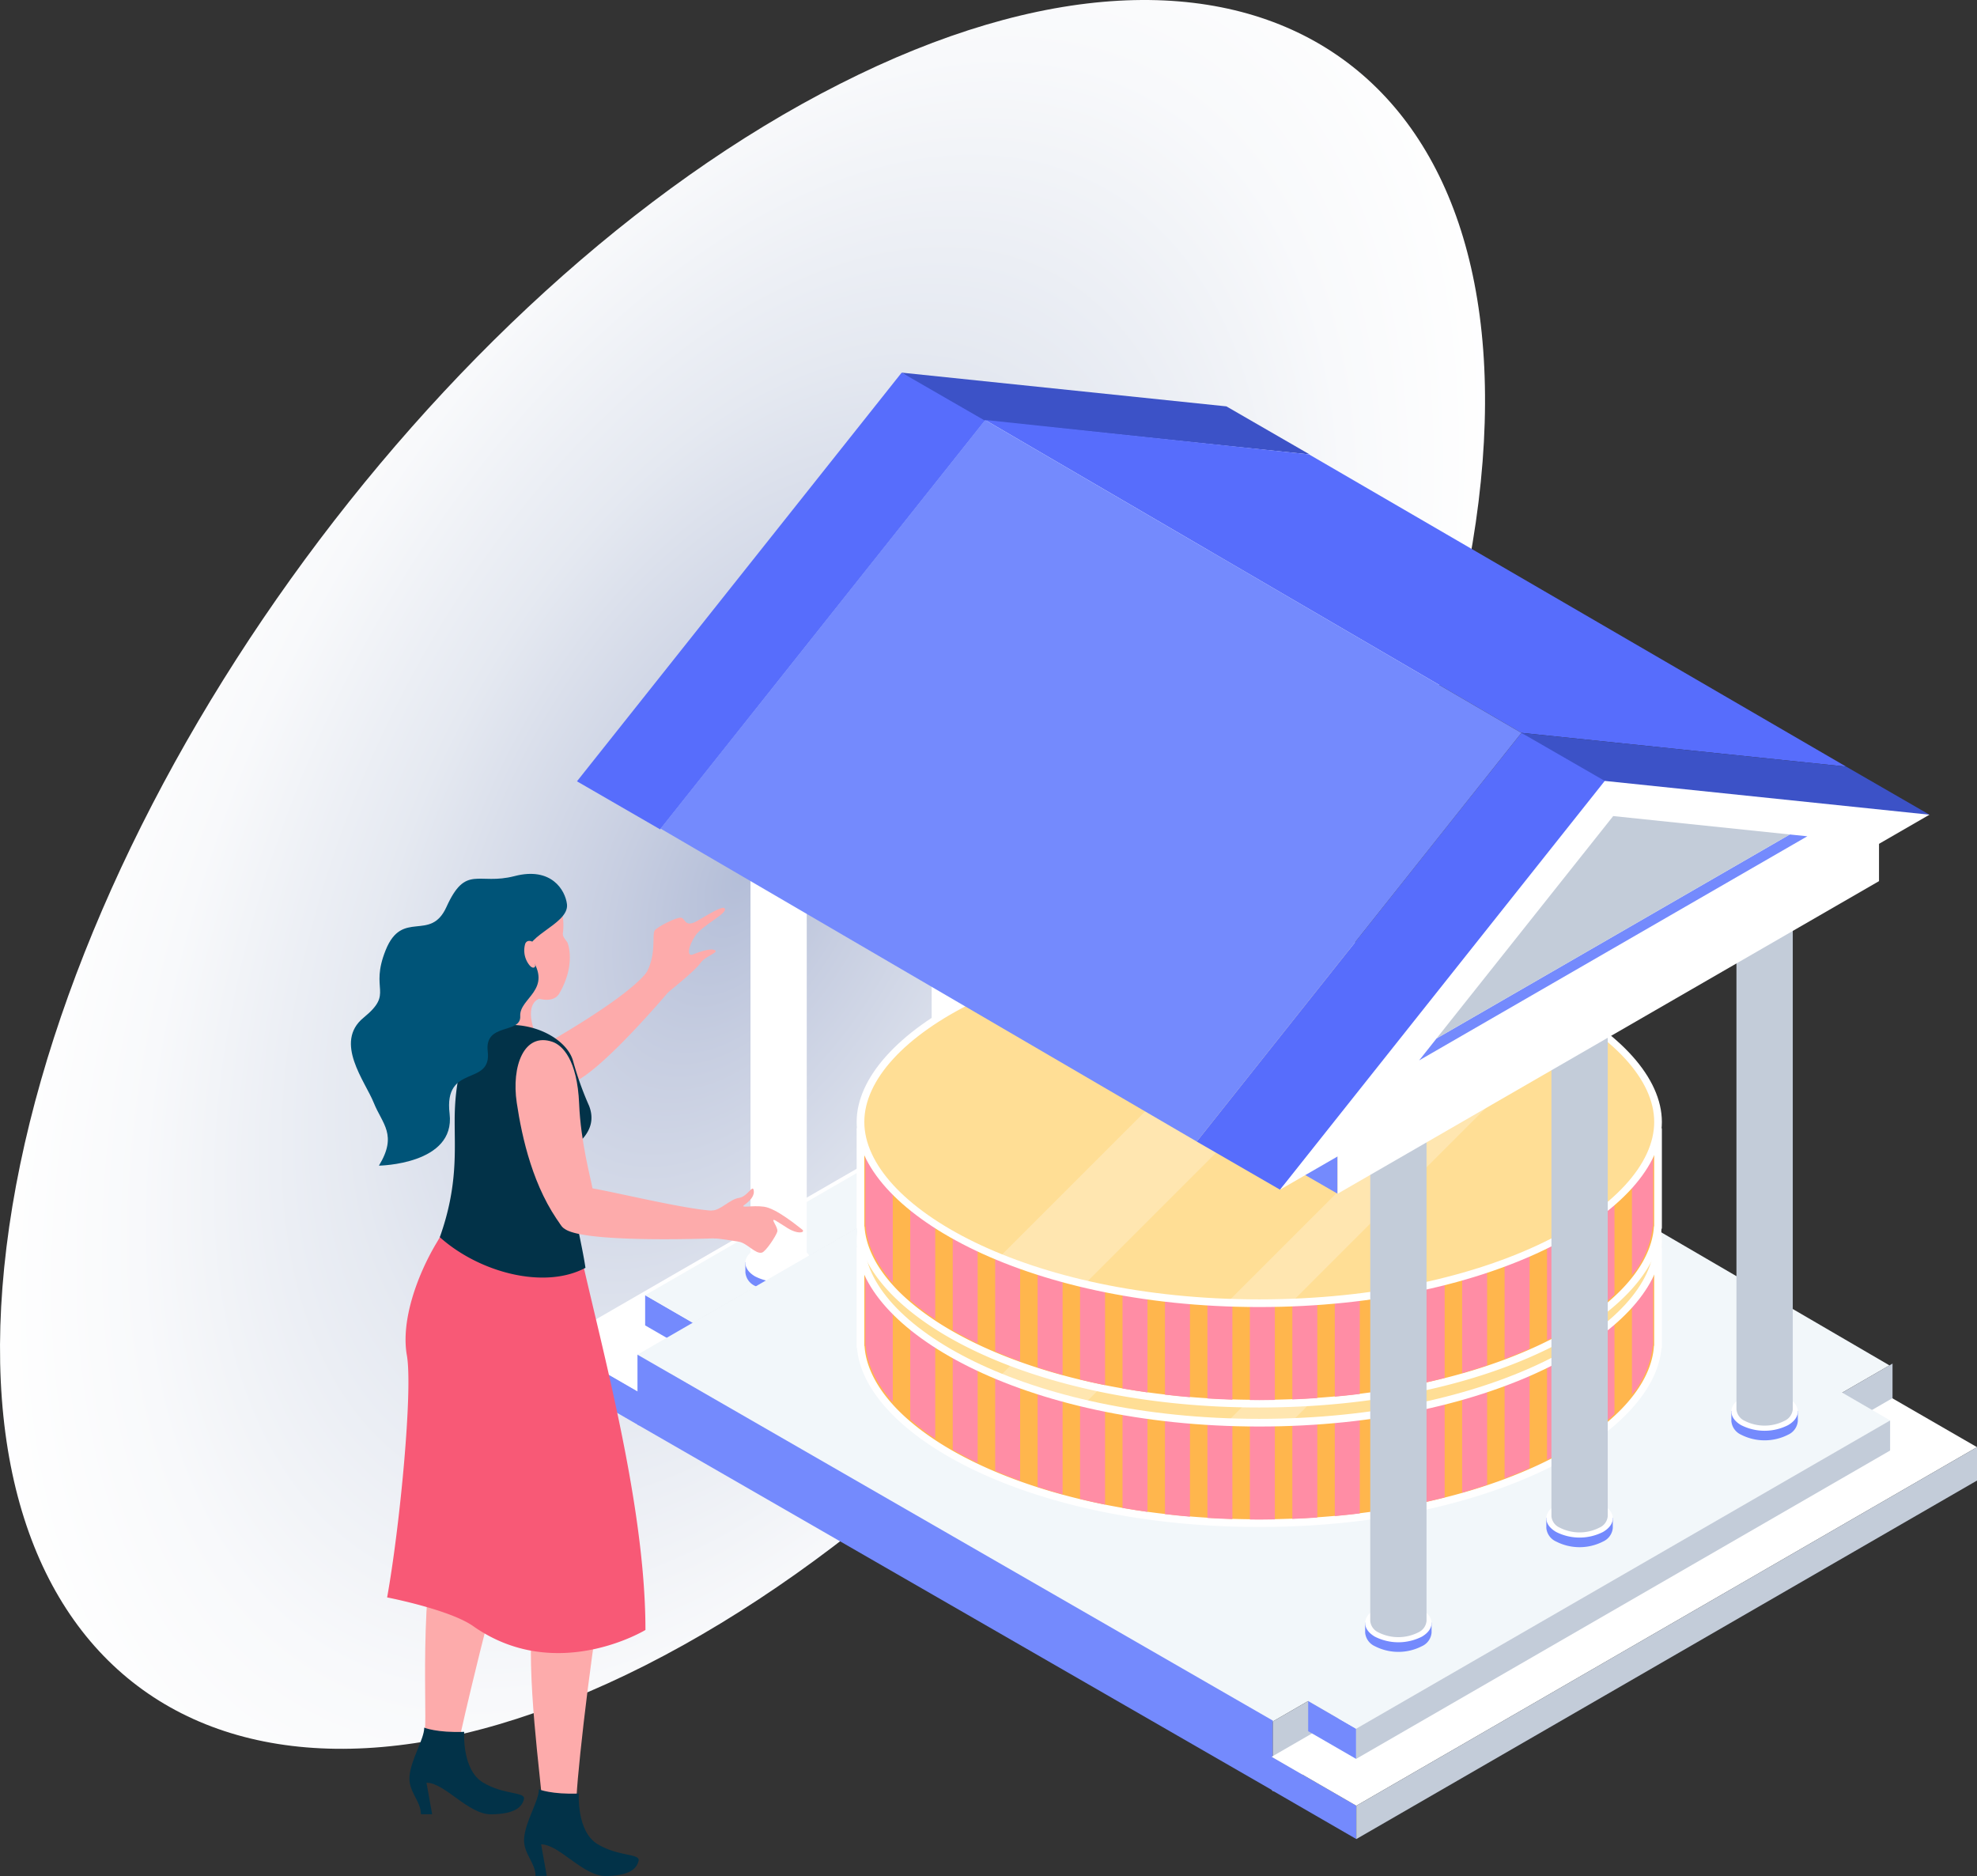 <?xml version="1.0" encoding="UTF-8" standalone="no"?>
<svg xmlns="http://www.w3.org/2000/svg" xmlns:xlink="http://www.w3.org/1999/xlink" width="463.963" height="440.206" viewBox="0 0 463.963 440.206">
  <rect x="0" y="0" width="463.963" height="440.206" fill="#333333" stroke="none"/>
  <defs>
    <radialGradient id="radial-gradient" cx="0.5" cy="0.5" r="0.556" gradientTransform="matrix(0.596, -0.862, 0.612, 0.305, -0.104, 0.779)" gradientUnits="objectBoundingBox">
      <stop offset="0" stop-color="#b4bed8"/>
      <stop offset="0.178" stop-color="#c7cee1"/>
      <stop offset="0.513" stop-color="#e5e9f1"/>
      <stop offset="0.799" stop-color="#f8f9fb"/>
      <stop offset="1" stop-color="#fff"/>
    </radialGradient>
  </defs>
  <g id="Groupe_899" data-name="Groupe 899" transform="translate(-1132.193 -673.456)">
    <path id="Tracé_934" data-name="Tracé 934" d="M1283.683,1064.209c95.421-48.378,182.912-170.557,195.5-273.032,12.591-102.523-54.5-146.447-149.928-98.017-95.432,48.272-182.97,170.557-195.541,272.931C1121.125,1068.56,1188.249,1112.486,1283.683,1064.209Z" transform="translate(0 0)" fill="url(#radial-gradient)" style="mix-blend-mode: multiply;isolation: isolate"/>
    <g id="Groupe_897" data-name="Groupe 897" transform="translate(1262.329 760.896)">
      <g id="Groupe_859" data-name="Groupe 859" transform="translate(0 143.647)">
        <path id="Tracé_935" data-name="Tracé 935" d="M1224.322,859.963l-19.873-11.49V856.3l19.873,11.487Z" transform="translate(-1204.449 -764.347)" fill="#748afd"/>
        <path id="Tracé_936" data-name="Tracé 936" d="M1369.98,813.242,1350.1,801.764l-145.656,84.125,19.873,11.49Z" transform="translate(-1204.449 -801.764)" fill="#fff"/>
        <path id="Tracé_937" data-name="Tracé 937" d="M1361.141,808.137l-145.658,84.137V900.1l145.658-84.125Z" transform="translate(-1195.61 -796.659)" fill="#c3ccd9"/>
      </g>
      <g id="Groupe_860" data-name="Groupe 860" transform="translate(21.268 144.137)">
        <path id="Tracé_938" data-name="Tracé 938" d="M1227.507,848.711l-11.25-6.506v7.083l11.25,6.5Z" transform="translate(-1216.257 -769.857)" fill="#748afd"/>
        <path id="Tracé_939" data-name="Tracé 939" d="M1352.82,808.541l-11.246-6.506-125.317,72.348,11.25,6.5Z" transform="translate(-1216.257 -802.035)" fill="#f2f7fa"/>
        <path id="Tracé_940" data-name="Tracé 940" d="M1347.817,805.647,1222.5,877.986v7.083l125.313-72.357Z" transform="translate(-1211.254 -799.142)" fill="#c3ccd9"/>
      </g>
      <g id="Groupe_871" data-name="Groupe 871" transform="translate(5.268)">
        <g id="Groupe_870" data-name="Groupe 870" transform="translate(39.521 40.359)">
          <g id="Groupe_863" data-name="Groupe 863" transform="translate(0 49.634)">
            <g id="Groupe_861" data-name="Groupe 861" transform="translate(0 114.391)">
              <path id="Tracé_941" data-name="Tracé 941" d="M1231.605,843.478a12.086,12.086,0,0,0,11.021,0,3.84,3.84,0,0,0,2.28-3.177v-2.394h-15.588V840.3A3.868,3.868,0,0,0,1231.605,843.478Z" transform="translate(-1229.315 -833.548)" fill="#748afd"/>
              <path id="Tracé_942" data-name="Tracé 942" d="M1231.606,843.181a12.219,12.219,0,0,0,11.021,0c3.045-1.785,3.045-4.623,0-6.367a12.1,12.1,0,0,0-11.021,0C1228.553,838.558,1228.553,841.4,1231.606,843.181Z" transform="translate(-1229.317 -835.487)" fill="#fff"/>
            </g>
            <g id="Groupe_862" data-name="Groupe 862" transform="translate(1.19)">
              <path id="Tracé_943" data-name="Tracé 943" d="M1231.9,891.352a10.342,10.342,0,0,0,9.345,0,3.27,3.27,0,0,0,1.94-2.693V774.1h-13.205V888.659A3.264,3.264,0,0,0,1231.9,891.352Z" transform="translate(-1229.972 -770.271)" fill="#fff"/>
              <path id="Tracé_944" data-name="Tracé 944" d="M1231.909,778.495a10.376,10.376,0,0,0,9.345,0c2.575-1.507,2.575-3.928,0-5.4a10.321,10.321,0,0,0-9.345,0C1229.333,774.566,1229.333,776.987,1231.909,778.495Z" transform="translate(-1229.977 -771.973)" fill="#d4d4d4"/>
            </g>
          </g>
          <g id="Groupe_866" data-name="Groupe 866" transform="translate(42.521 25.068)">
            <g id="Groupe_864" data-name="Groupe 864" transform="translate(0 114.381)">
              <path id="Tracé_945" data-name="Tracé 945" d="M1255.22,829.841a12.079,12.079,0,0,0,11.017,0,3.881,3.881,0,0,0,2.287-3.181v-2.394h-15.6v2.394A3.888,3.888,0,0,0,1255.22,829.841Z" transform="translate(-1252.925 -819.898)" fill="#748afd"/>
              <path id="Tracé_946" data-name="Tracé 946" d="M1255.221,829.535a12.112,12.112,0,0,0,11.017,0c3.047-1.767,3.047-4.612,0-6.37a12.123,12.123,0,0,0-11.017,0C1252.161,824.923,1252.161,827.768,1255.221,829.535Z" transform="translate(-1252.926 -821.841)" fill="#fff"/>
            </g>
            <g id="Groupe_865" data-name="Groupe 865" transform="translate(1.193)">
              <path id="Tracé_947" data-name="Tracé 947" d="M1255.517,877.695a10.277,10.277,0,0,0,9.356,0,3.233,3.233,0,0,0,1.932-2.678V760.45H1253.59V875.016A3.23,3.23,0,0,0,1255.517,877.695Z" transform="translate(-1253.587 -756.637)" fill="#fff"/>
              <path id="Tracé_948" data-name="Tracé 948" d="M1255.519,764.853a10.326,10.326,0,0,0,9.356-.009c2.574-1.495,2.574-3.908,0-5.387a10.3,10.3,0,0,0-9.356,0C1252.945,760.935,1252.945,763.349,1255.519,764.853Z" transform="translate(-1253.588 -758.333)" fill="#d4d4d4"/>
            </g>
          </g>
          <g id="Groupe_869" data-name="Groupe 869" transform="translate(85.948)">
            <g id="Groupe_867" data-name="Groupe 867" transform="translate(0 84.239)">
              <path id="Tracé_949" data-name="Tracé 949" d="M1279.322,799.191a12.144,12.144,0,0,0,11.028,0,3.865,3.865,0,0,0,2.28-3.173v-2.406h-15.592v2.406A3.873,3.873,0,0,0,1279.322,799.191Z" transform="translate(-1277.038 -789.244)" fill="#748afd"/>
              <path id="Tracé_950" data-name="Tracé 950" d="M1279.321,798.889a12.168,12.168,0,0,0,11.028,0c3.046-1.769,3.046-4.613,0-6.37a12.079,12.079,0,0,0-11.028,0C1276.279,794.276,1276.279,797.12,1279.321,798.889Z" transform="translate(-1277.037 -791.187)" fill="#fff"/>
            </g>
            <g id="Groupe_868" data-name="Groupe 868" transform="translate(1.182)">
              <path id="Tracé_951" data-name="Tracé 951" d="M1279.626,833.65a10.262,10.262,0,0,0,9.355,0,3.289,3.289,0,0,0,1.938-2.685V746.528H1277.7v84.437A3.267,3.267,0,0,0,1279.626,833.65Z" transform="translate(-1277.691 -742.721)" fill="#c3ccd9"/>
              <path id="Tracé_952" data-name="Tracé 952" d="M1279.63,750.93a10.362,10.362,0,0,0,9.355,0c2.577-1.5,2.577-3.923,0-5.394a10.317,10.317,0,0,0-9.355,0C1277.049,747.007,1277.049,749.431,1279.63,750.93Z" transform="translate(-1277.694 -744.414)" fill="#d4d4d4"/>
            </g>
          </g>
        </g>
        <path id="Tracé_953" data-name="Tracé 953" d="M1235.169,781.556,1213.94,769.3v10.717l21.229,12.254Z" transform="translate(-1202.113 -684.124)" fill="#748afd"/>
        <path id="Tracé_954" data-name="Tracé 954" d="M1352.787,736.126l-127.06,73.358v9.355l127.06-73.354Z" transform="translate(-1192.672 -710.695)" fill="#fff"/>
        <path id="Tracé_955" data-name="Tracé 955" d="M1345.437,741.205l-19.548-11.283-76.209-7.917,26.031,18.075Z" transform="translate(-1173.483 -722.006)" fill="#3c52c7"/>
        <path id="Tracé_956" data-name="Tracé 956" d="M1306.772,737.742l-3.646-4.466-19.555-11.271-76.2,95.9,19.548,11.292Z" transform="translate(-1207.373 -722.006)" fill="#576dfc"/>
        <path id="Tracé_957" data-name="Tracé 957" d="M1294.432,728.264l-76.2,95.916,152.406-87.988Z" transform="translate(-1198.679 -716.993)" fill="#fff"/>
      </g>
      <g id="Groupe_872" data-name="Groupe 872" transform="translate(19.467 146.455)">
        <path id="Tracé_958" data-name="Tracé 958" d="M1509.074,889.816l-148.386-86.494L1215.257,887.3l148.387,86.487Z" transform="translate(-1215.257 -803.322)" fill="#f2f7fa"/>
        <path id="Tracé_959" data-name="Tracé 959" d="M1364.364,935.817l-149.107-85.865v16.417l149.107,85.865Z" transform="translate(-1215.257 -765.97)" fill="#748afd"/>
      </g>
      <path id="Tracé_960" data-name="Tracé 960" d="M1443.477,851.112l-145.431,83.976v16.421l145.431-83.962Z" transform="translate(-1129.473 -618.586)" fill="#c3ccd9"/>
      <g id="Groupe_873" data-name="Groupe 873" transform="translate(168.296 240.663)">
        <path id="Tracé_961" data-name="Tracé 961" d="M1317.765,913.829l-19.873-11.49v7.827l19.873,11.487Z" transform="translate(-1297.892 -818.214)" fill="#748afd"/>
        <path id="Tracé_962" data-name="Tracé 962" d="M1463.423,867.106l-19.875-11.476-145.656,84.125,19.873,11.49Z" transform="translate(-1297.892 -855.63)" fill="#fff"/>
        <path id="Tracé_963" data-name="Tracé 963" d="M1454.584,862l-145.658,84.139v7.823l145.658-84.125Z" transform="translate(-1289.053 -850.525)" fill="#c3ccd9"/>
      </g>
      <g id="Groupe_874" data-name="Groupe 874" transform="translate(174.92 238.211)">
        <path id="Tracé_964" data-name="Tracé 964" d="M1313.9,901.582l-11.251-6.506v7.081l11.251,6.5Z" transform="translate(-1300.702 -821.58)" fill="#748afd"/>
        <path id="Tracé_965" data-name="Tracé 965" d="M1440.085,861.923l-13.2-7.654L1301.57,926.615l13.2,7.647Z" transform="translate(-1301.57 -854.269)" fill="#f2f7fa"/>
        <path id="Tracé_966" data-name="Tracé 966" d="M1434.213,858.519,1308.9,930.858v7.081l125.313-72.355Z" transform="translate(-1295.698 -850.864)" fill="#c3ccd9"/>
      </g>
      <g id="Groupe_879" data-name="Groupe 879" transform="translate(70.897 160.423)">
        <g id="Groupe_878" data-name="Groupe 878">
          <g id="Groupe_875" data-name="Groupe 875" transform="translate(0 41.372)">
            <path id="Tracé_967" data-name="Tracé 967" d="M1337.9,901.818c54.064,0,92.037-21.537,93.516-41.338h.074V837.494h-60.1a191.865,191.865,0,0,0-66.972,0h-60.1V860.48h.067C1245.858,880.281,1283.832,901.818,1337.9,901.818Z" transform="translate(-1243.412 -833.648)" fill="#ffb64d"/>
            <path id="Tracé_968" data-name="Tracé 968" d="M1338.3,903.119c54.271,0,92.442-21.548,94.382-41.811a.9.9,0,0,0,.108-.427V837.894a.9.9,0,0,0-.9-.9l-59.941.012a187.083,187.083,0,0,0-33.649-2.957,185.087,185.087,0,0,0-33.485,2.945h-60.1a.9.9,0,0,0-.9.9v22.987a.793.793,0,0,0,.1.378C1245.8,881.535,1283.985,903.119,1338.3,903.119Zm-92.682-64.324,59.359-.014a191.406,191.406,0,0,1,66.81.014h59.2v21.73a.911.911,0,0,0-.072.29c-1.461,19.561-39.025,40.5-92.617,40.5s-91.156-20.943-92.617-40.5a.817.817,0,0,0-.065-.257Z" transform="translate(-1243.813 -834.049)" fill="#fff"/>
          </g>
          <g id="Groupe_876" data-name="Groupe 876" transform="translate(2.053 42.272)">
            <path id="Tracé_969" data-name="Tracé 969" d="M1256.664,836.163H1250.8v40.093a58.828,58.828,0,0,0,5.864,4.476Z" transform="translate(-1240.269 -833.256)" fill="#ff8da5"/>
            <path id="Tracé_970" data-name="Tracé 970" d="M1317.515,836.544h-.486c-1.749-.319-3.57-.585-5.38-.856V898.06c1.994-.3,3.942-.629,5.866-.991Z" transform="translate(-1191.526 -833.637)" fill="#ff8da5"/>
            <path id="Tracé_971" data-name="Tracé 971" d="M1311.978,835.66c-1.927-.243-3.87-.475-5.859-.657v64.805c1.978-.184,3.937-.385,5.859-.629Z" transform="translate(-1195.956 -834.185)" fill="#ff8da5"/>
            <path id="Tracé_972" data-name="Tracé 972" d="M1339.639,836.163h-5.862V885.67c2.068-1.045,4.029-2.133,5.862-3.249Z" transform="translate(-1173.801 -833.256)" fill="#ff8da5"/>
            <path id="Tracé_973" data-name="Tracé 973" d="M1306.446,834.99c-1.934-.135-3.874-.265-5.859-.346V900.75c1.974-.078,3.933-.18,5.859-.313Z" transform="translate(-1200.388 -834.473)" fill="#ff8da5"/>
            <path id="Tracé_974" data-name="Tracé 974" d="M1345.169,836.163h-5.859V879.71a55.1,55.1,0,0,0,5.859-4.784Z" transform="translate(-1169.369 -833.256)" fill="#ff8da5"/>
            <path id="Tracé_975" data-name="Tracé 975" d="M1328.573,836.163h-5.859V893.37q3.021-.87,5.859-1.841Z" transform="translate(-1182.663 -833.256)" fill="#ff8da5"/>
            <path id="Tracé_976" data-name="Tracé 976" d="M1323.042,836.163h-5.859v59.708c2-.432,3.948-.9,5.859-1.385Z" transform="translate(-1187.093 -833.256)" fill="#ff8da5"/>
            <path id="Tracé_977" data-name="Tracé 977" d="M1334.109,836.163h-5.864V890.05q3.05-1.162,5.864-2.421Z" transform="translate(-1178.232 -833.256)" fill="#ff8da5"/>
            <path id="Tracé_978" data-name="Tracé 978" d="M1273.257,836.163H1267.4v55.865c1.9.62,3.856,1.2,5.861,1.758Z" transform="translate(-1226.975 -833.256)" fill="#ff8da5"/>
            <path id="Tracé_979" data-name="Tracé 979" d="M1295.382,834.624q-2.969.1-5.859.285v65.635q2.893.179,5.859.274Z" transform="translate(-1209.25 -834.489)" fill="#ff8da5"/>
            <path id="Tracé_980" data-name="Tracé 980" d="M1300.916,900.946v-66.32c-1.223-.02-2.424-.077-3.667-.077-.744,0-1.457.04-2.2.047v66.37c.735.005,1.456.025,2.2.025C1298.483,900.991,1299.7,900.966,1300.916,900.946Z" transform="translate(-1204.82 -834.549)" fill="#ff8da5"/>
            <path id="Tracé_981" data-name="Tracé 981" d="M1251.383,872.193v-36.03h-6.43v22.706h.067C1245.353,863.308,1247.564,867.843,1251.383,872.193Z" transform="translate(-1244.953 -833.256)" fill="#ff8da5"/>
            <path id="Tracé_982" data-name="Tracé 982" d="M1349.806,858.869V836.163h-4.966V870.4a21.848,21.848,0,0,0,4.892-11.534Z" transform="translate(-1164.939 -833.256)" fill="#ff8da5"/>
            <path id="Tracé_983" data-name="Tracé 983" d="M1262.192,836.163h-5.857V883.3q2.761,1.61,5.857,3.112Z" transform="translate(-1235.836 -833.256)" fill="#ff8da5"/>
            <path id="Tracé_984" data-name="Tracé 984" d="M1289.851,834.936c-1.988.164-3.928.385-5.859.612V899.4c1.926.225,3.874.423,5.859.592Z" transform="translate(-1213.681 -834.239)" fill="#ff8da5"/>
            <path id="Tracé_985" data-name="Tracé 985" d="M1267.726,836.163h-5.861V888.28q2.823,1.213,5.861,2.332Z" transform="translate(-1231.406 -833.256)" fill="#ff8da5"/>
            <path id="Tracé_986" data-name="Tracé 986" d="M1278.791,836.163h-5.864v58.691q2.866.713,5.864,1.326Z" transform="translate(-1222.545 -833.256)" fill="#ff8da5"/>
            <path id="Tracé_987" data-name="Tracé 987" d="M1284.322,835.557c-1.988.279-3.942.594-5.864.931v60.96c1.914.339,3.881.643,5.864.926Z" transform="translate(-1218.114 -833.742)" fill="#ff8da5"/>
          </g>
          <g id="Groupe_877" data-name="Groupe 877">
            <path id="Tracé_988" data-name="Tracé 988" d="M1337.9,896.65c55.152,0,93.59-22.418,93.59-42.535s-38.438-42.537-93.59-42.537-93.582,22.416-93.582,42.537S1282.745,896.65,1337.9,896.65Z" transform="translate(-1243.412 -810.677)" fill="#ffde95"/>
            <path id="Tracé_989" data-name="Tracé 989" d="M1338.3,897.951c55.685,0,94.49-22.891,94.49-43.436s-38.805-43.438-94.49-43.438-94.483,22.893-94.483,43.438S1282.617,897.951,1338.3,897.951Zm0-85.073c54.622,0,92.689,21.944,92.689,41.637s-38.067,41.635-92.689,41.635-92.682-21.942-92.682-41.635S1283.677,812.879,1338.3,812.879Z" transform="translate(-1243.813 -811.078)" fill="#fff"/>
          </g>
          <path id="Tracé_990" data-name="Tracé 990" d="M1359.534,814.87a176.686,176.686,0,0,0-23.268-3.053l-73.843,73.839a133.424,133.424,0,0,0,20.026,6.305Z" transform="translate(-1228.906 -810.486)" fill="#fff" opacity="0.25"/>
          <path id="Tracé_991" data-name="Tracé 991" d="M1307.146,890.925l67.177-67.177a88.218,88.218,0,0,0-9.827-5.221l-72.4,72.4c2.473.092,4.982.153,7.528.153S1304.673,891.017,1307.146,890.925Z" transform="translate(-1205.138 -805.111)" fill="#fff" opacity="0.25"/>
        </g>
      </g>
      <g id="Groupe_884" data-name="Groupe 884" transform="translate(70.897 132.39)">
        <g id="Groupe_883" data-name="Groupe 883">
          <g id="Groupe_880" data-name="Groupe 880" transform="translate(0 41.372)">
            <path id="Tracé_992" data-name="Tracé 992" d="M1337.9,886.255c54.064,0,92.037-21.541,93.516-41.339h.074V821.927h-60.1a191.983,191.983,0,0,0-66.972,0h-60.1v22.989h.067C1245.858,864.714,1283.832,886.255,1337.9,886.255Z" transform="translate(-1243.412 -818.083)" fill="#ffb64d"/>
            <path id="Tracé_993" data-name="Tracé 993" d="M1338.3,887.556c54.271,0,92.442-21.55,94.382-41.813a.885.885,0,0,0,.108-.425v-22.99a.9.9,0,0,0-.9-.9l-59.941.014a192.444,192.444,0,0,0-67.134-.014h-60.1a.9.9,0,0,0-.9.9v22.99a.8.8,0,0,0,.1.378C1245.8,865.972,1283.985,887.556,1338.3,887.556Zm-92.682-64.328,59.359-.014a191.523,191.523,0,0,1,66.81.014h59.2v21.733a.888.888,0,0,0-.072.29c-1.462,19.559-39.025,40.5-92.617,40.5s-91.155-20.944-92.617-40.5a.829.829,0,0,0-.065-.259Z" transform="translate(-1243.813 -818.484)" fill="#fff"/>
          </g>
          <g id="Groupe_881" data-name="Groupe 881" transform="translate(2.053 42.272)">
            <path id="Tracé_994" data-name="Tracé 994" d="M1256.664,820.6H1250.8V860.69a58.828,58.828,0,0,0,5.864,4.476Z" transform="translate(-1240.269 -817.69)" fill="#ff8da5"/>
            <path id="Tracé_995" data-name="Tracé 995" d="M1317.515,820.98h-.486c-1.749-.321-3.57-.585-5.38-.857V882.5c1.994-.3,3.942-.63,5.866-.992Z" transform="translate(-1191.526 -818.072)" fill="#ff8da5"/>
            <path id="Tracé_996" data-name="Tracé 996" d="M1311.978,820.1c-1.927-.243-3.87-.475-5.859-.659v64.805c1.978-.184,3.937-.385,5.859-.63Z" transform="translate(-1195.956 -818.62)" fill="#ff8da5"/>
            <path id="Tracé_997" data-name="Tracé 997" d="M1339.639,820.6h-5.862v49.507c2.068-1.045,4.029-2.134,5.862-3.251Z" transform="translate(-1173.801 -817.69)" fill="#ff8da5"/>
            <path id="Tracé_998" data-name="Tracé 998" d="M1306.446,819.427c-1.934-.137-3.874-.268-5.859-.349v66.107c1.974-.078,3.933-.178,5.859-.315Z" transform="translate(-1200.388 -818.909)" fill="#ff8da5"/>
            <path id="Tracé_999" data-name="Tracé 999" d="M1345.169,820.6h-5.859v43.546a54.675,54.675,0,0,0,5.859-4.785Z" transform="translate(-1169.369 -817.69)" fill="#ff8da5"/>
            <path id="Tracé_1000" data-name="Tracé 1000" d="M1328.573,820.6h-5.859v57.2q3.021-.87,5.859-1.837Z" transform="translate(-1182.663 -817.69)" fill="#ff8da5"/>
            <path id="Tracé_1001" data-name="Tracé 1001" d="M1323.042,820.6h-5.859v59.706c2-.43,3.948-.9,5.859-1.387Z" transform="translate(-1187.093 -817.69)" fill="#ff8da5"/>
            <path id="Tracé_1002" data-name="Tracé 1002" d="M1334.109,820.6h-5.864v53.885q3.05-1.162,5.864-2.419Z" transform="translate(-1178.232 -817.69)" fill="#ff8da5"/>
            <path id="Tracé_1003" data-name="Tracé 1003" d="M1273.257,820.6H1267.4v55.863c1.9.621,3.856,1.2,5.861,1.758Z" transform="translate(-1226.975 -817.69)" fill="#ff8da5"/>
            <path id="Tracé_1004" data-name="Tracé 1004" d="M1295.382,819.059q-2.969.1-5.859.286v65.632q2.893.184,5.859.277Z" transform="translate(-1209.25 -818.924)" fill="#ff8da5"/>
            <path id="Tracé_1005" data-name="Tracé 1005" d="M1300.916,885.383V819.061c-1.223-.018-2.424-.077-3.667-.077-.744,0-1.457.04-2.2.049V885.4c.735,0,1.456.025,2.2.025C1298.483,885.426,1299.7,885.4,1300.916,885.383Z" transform="translate(-1204.82 -818.984)" fill="#ff8da5"/>
            <path id="Tracé_1006" data-name="Tracé 1006" d="M1251.383,856.629V820.6h-6.43v22.7h.067C1245.353,847.744,1247.564,852.279,1251.383,856.629Z" transform="translate(-1244.953 -817.69)" fill="#ff8da5"/>
            <path id="Tracé_1007" data-name="Tracé 1007" d="M1349.806,843.3V820.6h-4.966v34.238a21.842,21.842,0,0,0,4.892-11.534Z" transform="translate(-1164.939 -817.69)" fill="#ff8da5"/>
            <path id="Tracé_1008" data-name="Tracé 1008" d="M1262.192,820.6h-5.857v47.132q2.761,1.61,5.857,3.11Z" transform="translate(-1235.836 -817.69)" fill="#ff8da5"/>
            <path id="Tracé_1009" data-name="Tracé 1009" d="M1289.851,819.371c-1.988.164-3.928.387-5.859.614v63.853c1.926.223,3.874.422,5.859.591Z" transform="translate(-1213.681 -818.674)" fill="#ff8da5"/>
            <path id="Tracé_1010" data-name="Tracé 1010" d="M1267.726,820.6h-5.861v52.113q2.823,1.213,5.861,2.332Z" transform="translate(-1231.406 -817.69)" fill="#ff8da5"/>
            <path id="Tracé_1011" data-name="Tracé 1011" d="M1278.791,820.6h-5.864v58.689q2.866.711,5.864,1.326Z" transform="translate(-1222.545 -817.69)" fill="#ff8da5"/>
            <path id="Tracé_1012" data-name="Tracé 1012" d="M1284.322,819.991q-2.982.424-5.864.933v60.96c1.914.34,3.881.645,5.864.926Z" transform="translate(-1218.114 -818.177)" fill="#ff8da5"/>
          </g>
          <g id="Groupe_882" data-name="Groupe 882">
            <path id="Tracé_1013" data-name="Tracé 1013" d="M1337.9,881.084c55.152,0,93.59-22.414,93.59-42.532s-38.438-42.539-93.59-42.539-93.582,22.414-93.582,42.539S1282.745,881.084,1337.9,881.084Z" transform="translate(-1243.412 -795.112)" fill="#ffde95"/>
            <path id="Tracé_1014" data-name="Tracé 1014" d="M1338.3,882.385c55.685,0,94.49-22.89,94.49-43.432s-38.805-43.44-94.49-43.44-94.483,22.893-94.483,43.44S1282.617,882.385,1338.3,882.385Zm0-85.071c54.622,0,92.689,21.944,92.689,41.638s-38.067,41.631-92.689,41.631-92.682-21.939-92.682-41.631S1283.677,797.314,1338.3,797.314Z" transform="translate(-1243.813 -795.513)" fill="#fff"/>
          </g>
          <path id="Tracé_1015" data-name="Tracé 1015" d="M1359.534,799.3a177.312,177.312,0,0,0-23.268-3.051l-73.843,73.839a133.217,133.217,0,0,0,20.026,6.3Z" transform="translate(-1228.906 -794.921)" fill="#fff" opacity="0.25"/>
          <path id="Tracé_1016" data-name="Tracé 1016" d="M1307.146,875.36l67.177-67.177a87.935,87.935,0,0,0-9.827-5.221l-72.4,72.4c2.473.092,4.982.151,7.528.151S1304.673,875.454,1307.146,875.36Z" transform="translate(-1205.138 -789.546)" fill="#fff" opacity="0.25"/>
        </g>
      </g>
      <g id="Groupe_885" data-name="Groupe 885" transform="translate(101.056 11.103)">
        <path id="Tracé_1017" data-name="Tracé 1017" d="M1462.624,809.517l-126.057-73.266-76.008-8.08L1386.415,801.6Z" transform="translate(-1260.558 -728.171)" fill="#576dfc"/>
      </g>
      <g id="Groupe_896" data-name="Groupe 896" transform="translate(150.715 84.531)">
        <g id="Groupe_895" data-name="Groupe 895" transform="translate(39.521 40.36)">
          <g id="Groupe_888" data-name="Groupe 888" transform="translate(0 49.632)">
            <g id="Groupe_886" data-name="Groupe 886" transform="translate(0 114.393)">
              <path id="Tracé_1018" data-name="Tracé 1018" d="M1312.362,890.414a12.086,12.086,0,0,0,11.021,0,3.848,3.848,0,0,0,2.28-3.179v-2.392h-15.588v2.392A3.869,3.869,0,0,0,1312.362,890.414Z" transform="translate(-1310.073 -880.482)" fill="#748afd"/>
              <path id="Tracé_1019" data-name="Tracé 1019" d="M1312.363,890.115a12.2,12.2,0,0,0,11.021,0c3.046-1.783,3.046-4.621,0-6.367a12.108,12.108,0,0,0-11.021,0C1309.311,885.493,1309.311,888.332,1312.363,890.115Z" transform="translate(-1310.074 -882.422)" fill="#fff"/>
            </g>
            <g id="Groupe_887" data-name="Groupe 887" transform="translate(1.188)">
              <path id="Tracé_1020" data-name="Tracé 1020" d="M1312.66,938.288a10.358,10.358,0,0,0,9.347,0,3.279,3.279,0,0,0,1.94-2.694V821.033H1310.74V935.594A3.273,3.273,0,0,0,1312.66,938.288Z" transform="translate(-1310.728 -817.204)" fill="#c3ccd9"/>
              <path id="Tracé_1021" data-name="Tracé 1021" d="M1312.665,825.429a10.358,10.358,0,0,0,9.347,0c2.575-1.508,2.575-3.926,0-5.4a10.325,10.325,0,0,0-9.347,0C1310.089,821.5,1310.089,823.921,1312.665,825.429Z" transform="translate(-1310.733 -818.907)" fill="#d4d4d4"/>
            </g>
          </g>
          <g id="Groupe_891" data-name="Groupe 891" transform="translate(42.52 25.068)">
            <g id="Groupe_889" data-name="Groupe 889" transform="translate(0 114.38)">
              <path id="Tracé_1022" data-name="Tracé 1022" d="M1335.977,876.777a12.078,12.078,0,0,0,11.017,0,3.874,3.874,0,0,0,2.286-3.182V871.2h-15.6v2.394A3.88,3.88,0,0,0,1335.977,876.777Z" transform="translate(-1333.68 -866.833)" fill="#748afd"/>
              <path id="Tracé_1023" data-name="Tracé 1023" d="M1335.978,876.47a12.122,12.122,0,0,0,11.017,0c3.047-1.769,3.047-4.614,0-6.37a12.123,12.123,0,0,0-11.017,0C1332.916,871.856,1332.916,874.7,1335.978,876.47Z" transform="translate(-1333.682 -868.776)" fill="#fff"/>
            </g>
            <g id="Groupe_890" data-name="Groupe 890" transform="translate(1.194)">
              <path id="Tracé_1024" data-name="Tracé 1024" d="M1336.272,924.627a10.27,10.27,0,0,0,9.358,0,3.226,3.226,0,0,0,1.932-2.676V807.386h-13.216V921.951A3.226,3.226,0,0,0,1336.272,924.627Z" transform="translate(-1334.343 -803.572)" fill="#c3ccd9"/>
              <path id="Tracé_1025" data-name="Tracé 1025" d="M1336.274,811.788a10.325,10.325,0,0,0,9.358-.007c2.573-1.495,2.573-3.908,0-5.387a10.292,10.292,0,0,0-9.358,0C1333.7,807.872,1333.7,810.286,1336.274,811.788Z" transform="translate(-1334.345 -805.268)" fill="#d4d4d4"/>
            </g>
          </g>
          <g id="Groupe_894" data-name="Groupe 894" transform="translate(85.946)">
            <g id="Groupe_892" data-name="Groupe 892" transform="translate(0 114.376)">
              <path id="Tracé_1026" data-name="Tracé 1026" d="M1360.078,862.861a12.16,12.16,0,0,0,11.03,0,3.869,3.869,0,0,0,2.28-3.175v-2.4h-15.594v2.4A3.874,3.874,0,0,0,1360.078,862.861Z" transform="translate(-1357.794 -852.911)" fill="#748afd"/>
              <path id="Tracé_1027" data-name="Tracé 1027" d="M1360.076,862.558a12.172,12.172,0,0,0,11.03,0c3.044-1.769,3.044-4.611,0-6.37a12.073,12.073,0,0,0-11.03,0C1357.036,857.948,1357.036,860.79,1360.076,862.558Z" transform="translate(-1357.792 -854.855)" fill="#fff"/>
            </g>
            <g id="Groupe_893" data-name="Groupe 893" transform="translate(1.184)">
              <path id="Tracé_1028" data-name="Tracé 1028" d="M1360.383,910.725a10.273,10.273,0,0,0,9.355,0,3.283,3.283,0,0,0,1.934-2.687V793.463h-13.216V908.038A3.266,3.266,0,0,0,1360.383,910.725Z" transform="translate(-1358.447 -789.656)" fill="#c3ccd9"/>
              <path id="Tracé_1029" data-name="Tracé 1029" d="M1360.387,797.867a10.373,10.373,0,0,0,9.355,0c2.575-1.5,2.575-3.925,0-5.4a10.317,10.317,0,0,0-9.355,0C1357.806,793.942,1357.806,796.366,1360.387,797.867Z" transform="translate(-1358.451 -791.349)" fill="#d4d4d4"/>
            </g>
          </g>
        </g>
        <path id="Tracé_1030" data-name="Tracé 1030" d="M1315.926,828.49,1294.7,816.232v10.717l21.229,12.254Z" transform="translate(-1282.87 -731.058)" fill="#748afd"/>
        <path id="Tracé_1031" data-name="Tracé 1031" d="M1433.544,783.061l-127.06,73.357v9.355l127.06-73.352Z" transform="translate(-1273.428 -757.63)" fill="#fff"/>
        <path id="Tracé_1032" data-name="Tracé 1032" d="M1426.194,788.14l-19.548-11.281-76.208-7.918,26.031,18.076Z" transform="translate(-1254.24 -768.94)" fill="#3c52c7"/>
        <path id="Tracé_1033" data-name="Tracé 1033" d="M1387.529,784.678l-3.646-4.467-19.555-11.271-76.2,95.9,19.548,11.29Z" transform="translate(-1288.13 -768.94)" fill="#576dfc"/>
        <path id="Tracé_1034" data-name="Tracé 1034" d="M1375.189,775.2l-76.205,95.916,152.406-87.987Z" transform="translate(-1279.436 -763.928)" fill="#fff"/>
        <path id="Tracé_1035" data-name="Tracé 1035" d="M1404.1,782.178l-82.9,47.86-4.089,5.153,91.1-52.591Z" transform="translate(-1264.919 -758.337)" fill="#748afd"/>
        <path id="Tracé_1036" data-name="Tracé 1036" d="M1360.835,779.779l-41.458,52.179,82.9-47.86Z" transform="translate(-1263.1 -760.258)" fill="#c3ccd9"/>
      </g>
      <path id="Tracé_1037" data-name="Tracé 1037" d="M1420.3,801.6,1294.44,728.171l-76.179,95.88L1344.115,897.5Z" transform="translate(-1193.384 -717.067)" fill="#748afd"/>
    </g>
    <g id="Groupe_898" data-name="Groupe 898" transform="translate(1214.535 878.513)">
      <path id="Tracé_1038" data-name="Tracé 1038" d="M1206.682,806.223l-3.528-5.936-6,12.316,8.474,1.416C1203.149,807.156,1206.682,806.223,1206.682,806.223Z" transform="translate(-1162.497 -776.916)" fill="#fdabab"/>
      <path id="Tracé_1039" data-name="Tracé 1039" d="M1209.164,826.344c6.161-.991,23.792-22.009,23.792-22.009a4.829,4.829,0,0,0-5.43-4.227c-3.105,4.031-12.15,10.115-22.407,16.107C1200.456,818.944,1203,827.342,1209.164,826.344Z" transform="translate(-1158.041 -777.084)" fill="#fdabab"/>
      <path id="Tracé_1040" data-name="Tracé 1040" d="M1221.659,811.572s6.388-5.083,7.568-6.824,4.485-2.534,3.433-3.074-3.71.418-5.167,1.007-1.11-1.949.614-4.454,7.685-5.241,6.864-6.354c-.529-.726-4.106,1.6-6.471,2.938-2.966,1.68-2.707-.634-3.807-.764s-5.522,2.154-6.144,2.968c-.738.965.573,6.048-2.309,10.522C1215.721,808.341,1221.659,811.572,1221.659,811.572Z" transform="translate(-1147.235 -783.766)" fill="#fdabab"/>
      <path id="Tracé_1041" data-name="Tracé 1041" d="M1196.136,934.265c1.806-8.195,10.412-44.235,14.221-52.875s2.331-24.8,2.331-24.8l-20.867-1.893s5.576,14.053,1.117,24.039c-7.251,16.22-4.768,51.128-5.367,55.225S1194.331,942.46,1196.136,934.265Z" transform="translate(-1170.203 -733.331)" fill="#fdabab"/>
      <path id="Tracé_1042" data-name="Tracé 1042" d="M1204.149,904.564c-1.808,13.227,2.046,39.735,2.147,43.89s7.7,7.184,8.09-1.234,4.385-41.889,6.673-51.16-1.632-37.46-1.632-37.46-24.067-2.779-20.589,4.384S1205.959,891.334,1204.149,904.564Z" transform="translate(-1161.424 -730.629)" fill="#fdabab"/>
      <path id="Tracé_1043" data-name="Tracé 1043" d="M1205.813,926.9l-1.326-7.4c4.317,0,9.818,7.492,15.2,7.426,5.646-.065,7.242-1.776,7.671-3.557s-4.663-.919-9.632-3.928-4.387-11.869-4.387-11.869c-6.421.249-9.38-.985-9.38-.985,0,2.7-3.083,7.323-3.454,11.381-.33,3.624,2.674,5.772,2.674,8.935Z" transform="translate(-1159.838 -691.77)" fill="#023248"/>
      <path id="Tracé_1044" data-name="Tracé 1044" d="M1190.876,918.864l-1.326-7.4c4.317,0,9.816,7.487,15.2,7.42,5.643-.065,7.239-1.778,7.669-3.559s-4.661-.919-9.634-3.921-4.385-11.874-4.385-11.874c-6.419.247-9.38-.985-9.38-.985,0,2.7-3.085,7.321-3.456,11.381-.33,3.624,2.677,5.771,2.677,8.935Z" transform="translate(-1171.804 -698.204)" fill="#023248"/>
      <path id="Tracé_1045" data-name="Tracé 1045" d="M1202.845,931.055c19.406,13.668,40.414.89,40.414.89,0-35.077-14.639-80.532-17.625-100.642l-25.652-3.067a59.5,59.5,0,0,1-5.895,13.126c-4.278,7.219-8.276,17.908-6.819,26.133,1.443,8.128-1.655,40.343-4.631,56.814C1182.637,924.308,1197.3,927.148,1202.845,931.055Z" transform="translate(-1174.127 -754.528)" fill="#f85976"/>
      <path id="Tracé_1046" data-name="Tracé 1046" d="M1223.685,863.985c-1.165-8-5.129-21.5-3.37-27.554.3-1.014,6.671-4.166,4.218-10.462a74.582,74.582,0,0,1-3.741-10.471c-1.376-5.165-9.486-9.6-17.5-8.265-8.8,1.471-10.28,14.053-10.3,21.994-.022,7.365.753,15.694-3.487,27.572C1198.811,865.131,1214.088,869.127,1223.685,863.985Z" transform="translate(-1168.631 -771.546)" fill="#023248"/>
      <path id="Tracé_1047" data-name="Tracé 1047" d="M1212.2,812.494c3.861-6.66,2.044-11.7,1.841-11.991-.78-1.079-1.18-1.466-.989-2.385a14.754,14.754,0,0,0-.083-3.793c-.951-7.966-12.268-.6-16.162,5.879S1208.916,818.158,1212.2,812.494Z" transform="translate(-1163.261 -784.472)" fill="#fdabab"/>
      <path id="Tracé_1048" data-name="Tracé 1048" d="M1184.495,855.776s18.012-.24,16.586-12.182,9.956-6.23,8.948-14.668c-.809-6.77,7.874-3.971,7.629-8.245s7.847-6.16,2.421-13.857c-3.222-4.568,9.14-7.435,8.546-12.395-.393-3.3-3.672-8.841-12.287-6.6s-11.424-2.851-16,7.256c-3.779,8.33-10.349.425-14.244,10.079s2.071,9.935-5.2,15.891c-7.044,5.765.373,14.943,2.383,19.954S1188.913,848.525,1184.495,855.776Z" transform="translate(-1177.912 -787.31)" fill="#005478"/>
      <path id="Tracé_1049" data-name="Tracé 1049" d="M1203.084,801.679c-.177-.843.748-2.363.286-4.549-.133-.625-2-1.844-2.619-.429a5.516,5.516,0,0,0,.809,4.8C1202.446,802.776,1203.224,802.34,1203.084,801.679Z" transform="translate(-1159.83 -780.314)" fill="#fdabab"/>
      <path id="Tracé_1050" data-name="Tracé 1050" d="M1210.191,852.584c2.631,3.483,7.732-6.145,7.264-8.722s-2.79-11.031-3.157-19.925c-.429-10.433-3.968-13.771-6.255-14.563-6.658-2.311-9.675,5.668-8.384,14.3C1200.888,831.912,1203.514,843.743,1210.191,852.584Z" transform="translate(-1160.727 -769.96)" fill="#fdabab"/>
      <path id="Tracé_1051" data-name="Tracé 1051" d="M1225.549,840c.893-.005,3.8.457,5.765.78s3.9,2.966,5.421,2.557c.922-.245,3.348-3.937,3.615-4.937s-1.878-3.348-.421-2.592c.258.135,2.557,1.614,2.815,1.774,2.608,1.614,4.258.976,3.447.349-1.374-1.068-6.135-4.96-8.933-5.358s-5.832.421-4.639-.427c1.344-.96,2.539-2.186,2.152-3.593-.292-1.062-1.482,1.659-3.418,1.949-2.21.335-4.225,2.905-6.412,2.984C1224.941,833.488,1224.66,840,1225.549,840Z" transform="translate(-1140.273 -754.468)" fill="#fdabab"/>
      <path id="Tracé_1052" data-name="Tracé 1052" d="M1206.362,837.8c4.594,3.566,36.579,2.208,36.579,2.208a4.623,4.623,0,0,0-.5-6.459c-4.719.45-24.932-4.539-30.1-5.313C1209.983,827.885,1201.767,834.243,1206.362,837.8Z" transform="translate(-1156.222 -754.534)" fill="#fdabab"/>
    </g>
  </g>
</svg>